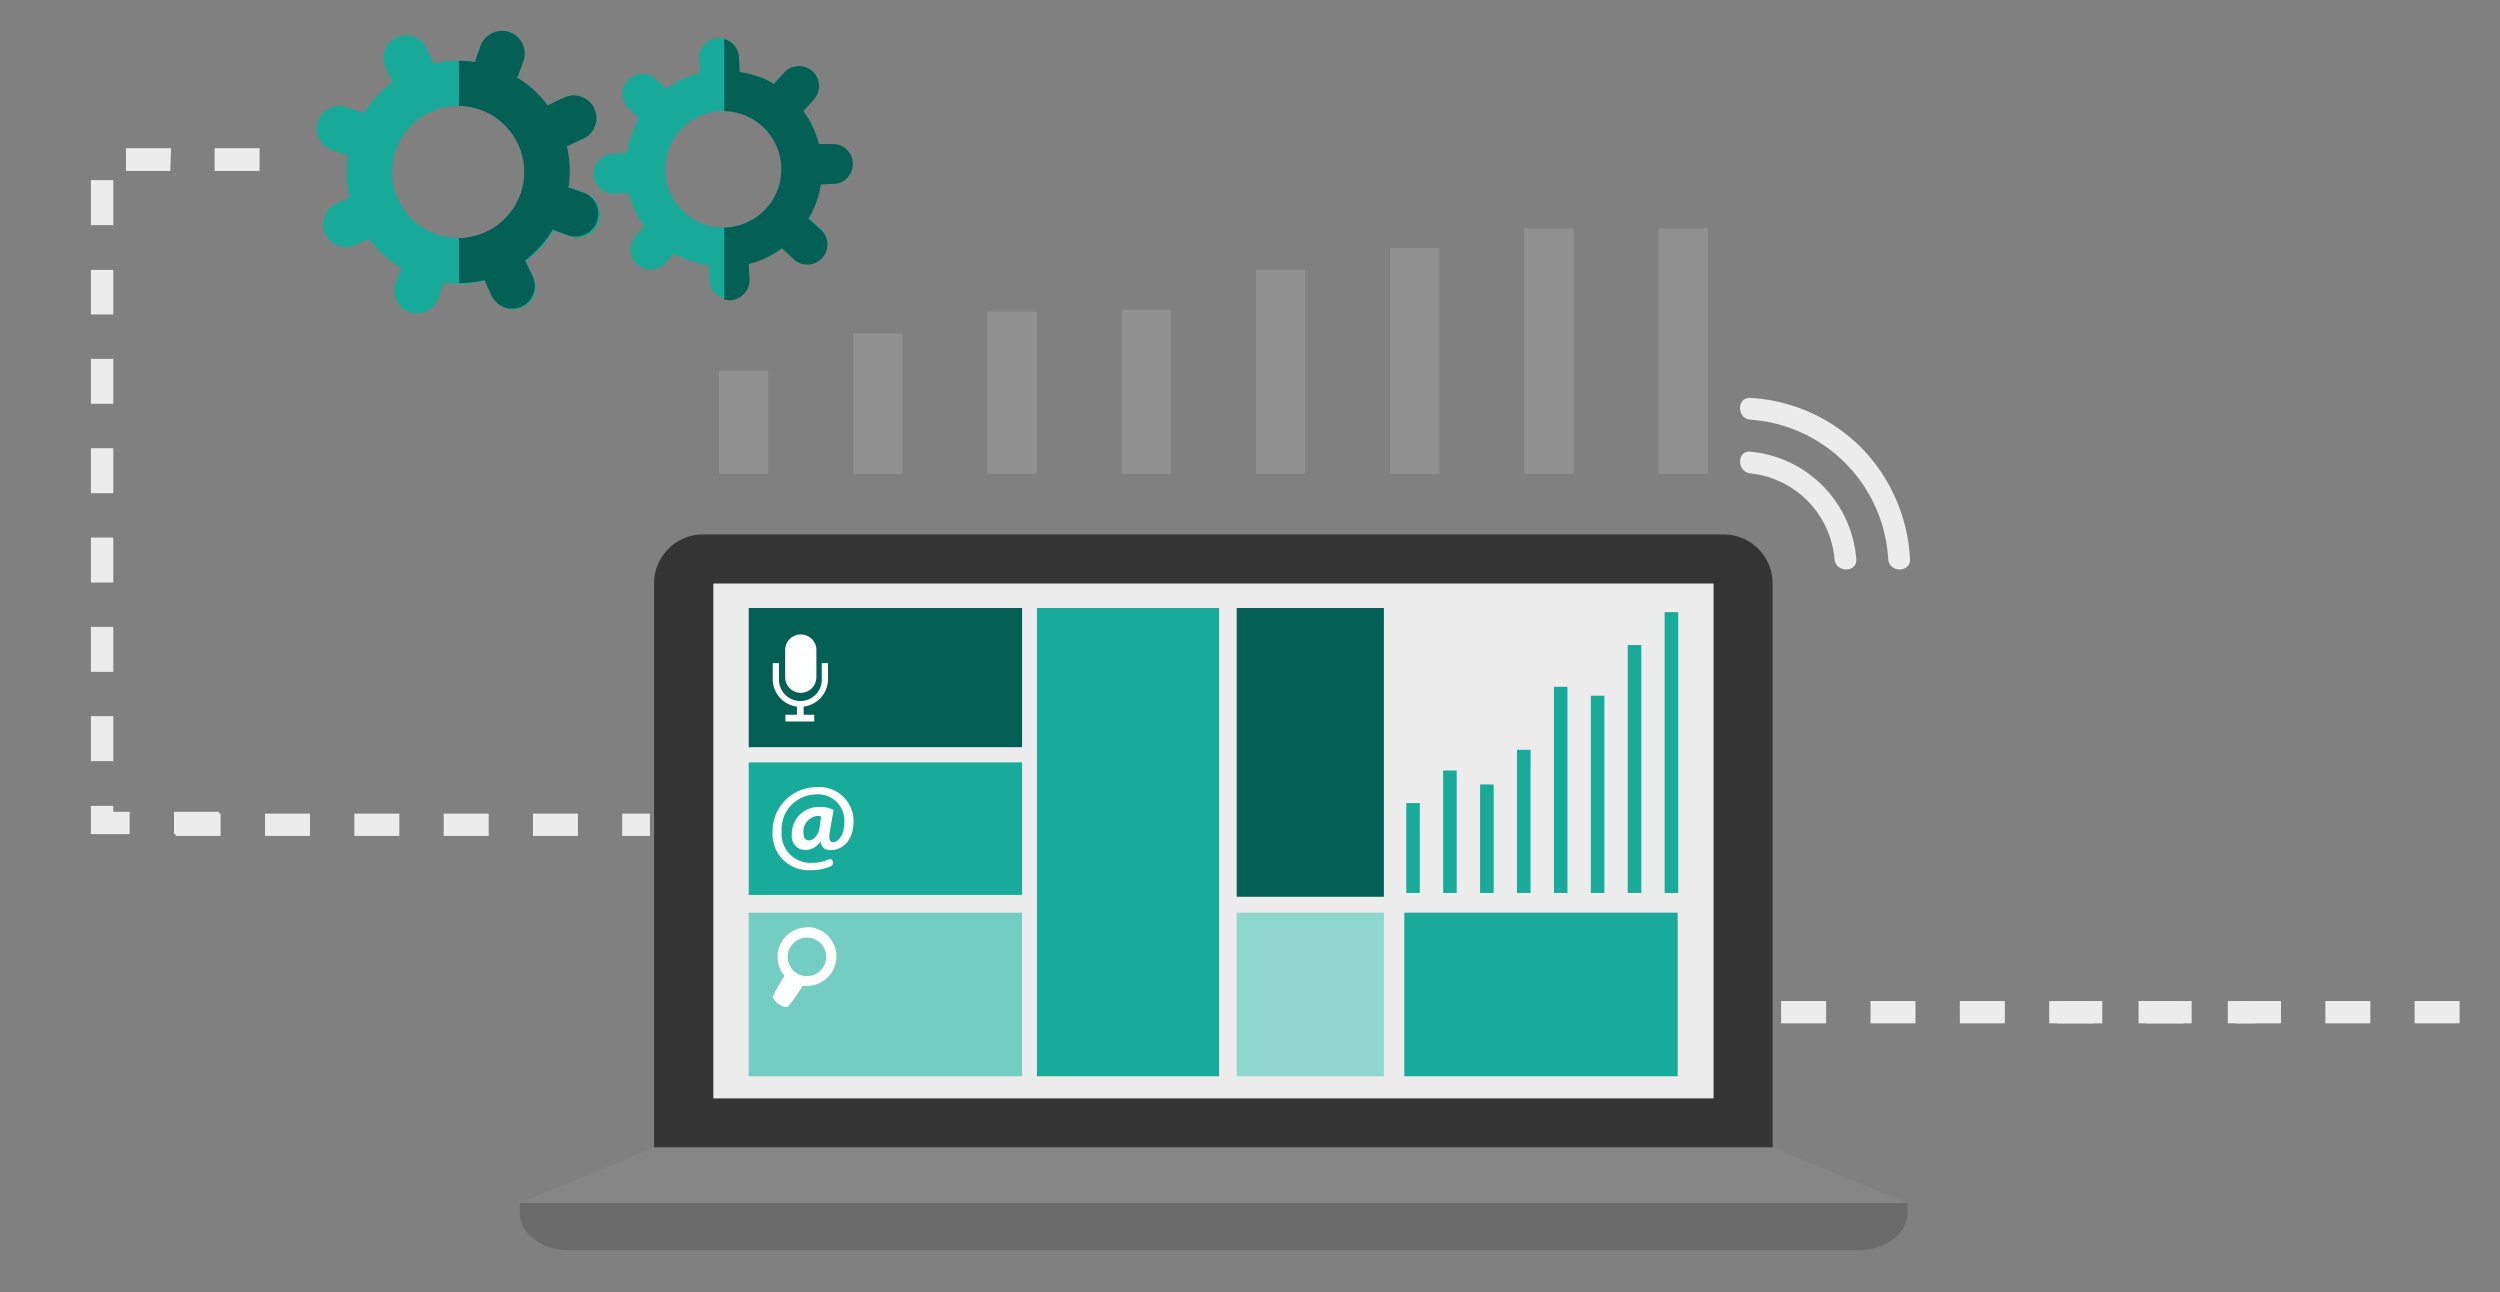 <svg xmlns="http://www.w3.org/2000/svg" viewBox="0 0 277.84 143.59"><rect x="0" y="0" width="277.84" height="143.59" fill="#808080" stroke="none"/><defs><style>.cls-1{fill:#ececec;}.cls-2{fill:#353535;}.cls-11,.cls-2,.cls-3,.cls-4{fill-rule:evenodd;}.cls-3{fill:#6b6b6b;}.cls-4{fill:#858585;}.cls-5{fill:#045f54;}.cls-6{fill:#18ab9a;}.cls-7{fill:#74cdc2;}.cls-8{fill:#90d7ce;}.cls-9{fill:#919191;}.cls-10,.cls-11{fill:#fff;}</style></defs><g id="DESIGNED_BY_FREEPIK" data-name="DESIGNED BY FREEPIK"><path class="cls-1" d="M24.34,92.7h-5V90.22h5Zm-9.93,0H10.1V89.56h2.49v.66h1.82Zm-1.82-8.11H10.1v-5h2.49Zm0-9.92H10.1v-5h2.49Zm0-9.93H10.1v-5h2.49Zm0-9.93H10.1v-5h2.49Zm0-9.93H10.1v-5h2.49Zm0-9.93H10.1V30h2.49Zm0-9.93H10.1v-5h2.49ZM28.85,19h-5V16.47h5Zm-9.92,0H14V16.47h5Z"/><path class="cls-2" d="M197,127.53V64.85a5.46,5.46,0,0,0-5.46-5.46H78.15a5.46,5.46,0,0,0-5.46,5.46v62.68Z"/><rect class="cls-1" x="79.28" y="64.85" width="111.16" height="57.22"/><path class="cls-3" d="M212,134.86V133.7H57.77v1.16c0,2.26,2.44,4.08,5.46,4.08H206.49C209.5,138.94,212,137.12,212,134.86Z"/><polygon class="cls-4" points="57.77 133.7 72.69 127.53 197.03 127.53 211.95 133.7 57.77 133.7"/><rect class="cls-5" x="83.21" y="67.57" width="30.38" height="15.47"/><rect class="cls-6" x="83.21" y="84.73" width="30.38" height="14.73"/><rect class="cls-5" x="137.44" y="67.57" width="16.36" height="32.09"/><rect class="cls-7" x="83.21" y="101.43" width="30.38" height="18.18"/><rect class="cls-6" x="156.07" y="101.43" width="30.38" height="18.18"/><rect class="cls-6" x="115.24" y="67.57" width="20.25" height="52.04"/><rect class="cls-8" x="137.44" y="101.43" width="16.36" height="18.18"/><polygon class="cls-6" points="185 68.03 185 88.5 185 94.94 185 99.24 186.51 99.24 186.51 94.84 186.51 88.34 186.51 68.03 185 68.03"/><polygon class="cls-6" points="156.29 92.94 156.29 98.53 156.29 99.24 157.79 99.24 157.79 98.35 157.79 92.68 157.79 89.25 156.29 89.25 156.29 92.94"/><polygon class="cls-6" points="160.39 92.21 160.39 97.99 160.39 99.24 161.89 99.24 161.89 97.72 161.89 91.93 161.89 85.63 160.39 85.63 160.39 92.21"/><polygon class="cls-6" points="164.49 91.43 164.49 97.09 164.49 99.24 166 99.24 166 96.75 166 91.14 166 87.18 164.49 87.18 164.49 91.43"/><polygon class="cls-6" points="168.59 90.67 168.59 96.27 168.59 99.24 170.1 99.24 170.1 96.04 170.1 90.43 170.1 83.33 168.59 83.33 168.59 90.67"/><polygon class="cls-6" points="172.7 90.04 172.7 95.7 172.7 99.24 174.2 99.24 174.2 95.54 174.2 89.83 174.2 76.33 172.7 76.33 172.7 90.04"/><polygon class="cls-6" points="176.8 89.48 176.8 95.33 176.8 99.24 178.3 99.24 178.3 95.23 178.3 89.29 178.3 77.32 176.8 77.32 176.8 89.48"/><polygon class="cls-6" points="180.9 88.98 180.9 95.11 180.9 99.24 182.41 99.24 182.41 95.06 182.41 88.8 182.41 71.69 180.9 71.69 180.9 88.98"/><polygon class="cls-9" points="184.33 25.38 184.33 43.27 184.33 48.9 184.33 52.65 189.8 52.65 189.8 48.8 189.8 43.12 189.8 25.38 184.33 25.38"/><polygon class="cls-9" points="79.92 45.43 79.92 51.83 79.92 52.65 85.39 52.65 85.39 51.63 85.39 45.13 85.39 41.22 79.92 41.22 79.92 45.43"/><polygon class="cls-9" points="94.83 44.6 94.83 51.22 94.83 52.65 100.3 52.65 100.3 50.91 100.3 44.28 100.3 37.06 94.83 37.06 94.83 44.6"/><polygon class="cls-9" points="109.75 40.99 109.75 49.44 109.75 52.65 115.22 52.65 115.22 48.94 115.22 40.55 115.22 34.64 109.75 34.64 109.75 40.99"/><polygon class="cls-9" points="124.67 42.84 124.67 49.25 124.67 52.65 130.13 52.65 130.13 48.98 130.13 42.57 130.13 34.43 124.67 34.43 124.67 42.84"/><polygon class="cls-9" points="139.58 43.56 139.58 49.15 139.58 52.65 145.05 52.65 145.05 49 145.05 43.35 145.05 30.01 139.58 30.01 139.58 43.56"/><polygon class="cls-9" points="154.5 41.48 154.5 48.17 154.5 52.65 159.97 52.65 159.97 48.06 159.97 41.26 159.97 27.55 154.5 27.55 154.5 41.48"/><polygon class="cls-9" points="169.41 42.49 169.41 48.56 169.41 52.65 174.88 52.65 174.88 48.51 174.88 42.31 174.88 25.38 169.41 25.38 169.41 42.49"/><path class="cls-10" d="M92.64,90a3.64,3.64,0,0,0-1.58-.33A3,3,0,0,0,88,92.75a1.52,1.52,0,0,0,1.49,1.72,2,2,0,0,0,1.71-1h0a1,1,0,0,0,1.14,1c1.43,0,2.52-1.22,2.52-3.16a3.78,3.78,0,0,0-4-3.83,4.9,4.9,0,0,0-5,5A4,4,0,0,0,90,96.71a5.38,5.38,0,0,0,2.42-.48.45.45,0,0,0,.13-.5.36.36,0,0,0-.37-.27,4.27,4.27,0,0,1-1.92.43,3.21,3.21,0,0,1-3.39-3.48,3.86,3.86,0,0,1,3.8-4.12,2.92,2.92,0,0,1,3.17,3.06c0,1.53-.72,2.26-1.29,2.24-.37,0-.46-.37-.33-1.15Zm-1.56,2c-.12.76-.64,1.39-1.13,1.39s-.66-.32-.66-.82a1.75,1.75,0,0,1,1.56-1.89,1.43,1.43,0,0,1,.41.06Z"/><path class="cls-11" d="M89.68,103.07a3.27,3.27,0,0,0-2.49,5.39,14.16,14.16,0,0,0-1.31,2.34,1.65,1.65,0,0,0,.74.84,1.43,1.43,0,0,0,.92.27,19.31,19.31,0,0,0,1.65-2.34,2.63,2.63,0,0,0,.49,0,3.27,3.27,0,0,0,0-6.54Zm0,5.41a2.14,2.14,0,1,1,2.14-2.14A2.14,2.14,0,0,1,89.68,108.48Z"/><path class="cls-10" d="M89,77a1.74,1.74,0,0,0,1.73-1.74V72.12a1.74,1.74,0,0,0-3.47,0v3.16A1.74,1.74,0,0,0,89,77Z"/><path class="cls-10" d="M91.33,73.7v1.83a2.38,2.38,0,1,1-4.76,0V73.7h-.69v1.83a3.08,3.08,0,0,0,2.69,3v.9H87.29v.75h3.2v-.75H89.31v-.9a3.08,3.08,0,0,0,2.71-3V73.7Z"/><path class="cls-6" d="M92.71,16,91.23,16l-.23,0a10.67,10.67,0,0,0-1.74-3.7c.06,0,.13-.07.18-.13l1-1.1a2.22,2.22,0,1,0-3.29-3l-1,1.09s-.06.12-.1.17A10.88,10.88,0,0,0,82.2,8c0-.06,0-.11,0-.17l-.07-1.48a2.22,2.22,0,1,0-4.44.21L77.77,8s0,.09,0,.13A10.87,10.87,0,0,0,74,9.9L74,9.81l-1.09-1a2.23,2.23,0,1,0-3,3.3l1.1,1,.06,0a10.8,10.8,0,0,0-1.42,3.91h-.06l-1.49.07a2.22,2.22,0,0,0,.21,4.44l1.48-.07h.06a11,11,0,0,0,1.79,3.76s0,0-.06,0l-1,1.1a2.23,2.23,0,0,0,3.29,3l1-1.1,0-.09a11,11,0,0,0,3.9,1.38.62.62,0,0,0,0,.13l.07,1.48a2.22,2.22,0,0,0,4.44-.2l-.07-1.49a1,1,0,0,0,0-.16,10.83,10.83,0,0,0,3.7-1.77s.07.11.12.15l1.09,1a2.23,2.23,0,1,0,3-3.29l-1.1-1a1.18,1.18,0,0,0-.19-.11,10.92,10.92,0,0,0,1.39-3.84h.22l1.49-.07A2.23,2.23,0,0,0,92.71,16Zm-12,9.28a6.48,6.48,0,1,1,6.18-6.78A6.47,6.47,0,0,1,80.71,25.24Z"/><path class="cls-6" d="M65,21.47l-1.58-.57a2.17,2.17,0,0,0-.25,0A12.22,12.22,0,0,0,63,16.24a2.34,2.34,0,0,0,.24-.09l1.52-.71a2.52,2.52,0,1,0-2.14-4.56l-1.52.71-.22.13a12,12,0,0,0-3.42-3.11,2.53,2.53,0,0,0,.13-.22l.58-1.58A2.52,2.52,0,1,0,53.41,5.1l-.57,1.58c0,.07,0,.14,0,.21a12.38,12.38,0,0,0-4.65.18,1.27,1.27,0,0,0-.06-.18l-.71-1.52a2.52,2.52,0,0,0-4.57,2.14L43.54,9l.07.12a12.38,12.38,0,0,0-3.17,3.45l-.1-.07L38.76,12A2.52,2.52,0,1,0,37,16.71l1.58.57.09,0a12.23,12.23,0,0,0,.2,4.7l-.07,0-1.52.71a2.52,2.52,0,0,0,2.14,4.56L41,26.59l.06,0a12.23,12.23,0,0,0,3.5,3.16.35.35,0,0,0,0,.08l-.57,1.58a2.52,2.52,0,1,0,4.74,1.71l.57-1.58s0-.08,0-.12a12.29,12.29,0,0,0,4.67-.23s0,.09,0,.13l.72,1.53a2.52,2.52,0,1,0,4.56-2.14l-.71-1.53-.1-.15a12.51,12.51,0,0,0,3.11-3.47,1.22,1.22,0,0,0,.19.12l1.58.57A2.52,2.52,0,0,0,65,21.47Zm-11,4.31A7.35,7.35,0,1,1,57.6,16,7.35,7.35,0,0,1,54.07,25.78Z"/><path class="cls-5" d="M65,21.47l-1.58-.57a2.17,2.17,0,0,0-.25,0A12.22,12.22,0,0,0,63,16.24a2.34,2.34,0,0,0,.24-.09l1.52-.71a2.52,2.52,0,1,0-2.14-4.56l-1.52.71-.22.13a12,12,0,0,0-3.42-3.11,2.53,2.53,0,0,0,.13-.22l.58-1.58A2.52,2.52,0,1,0,53.41,5.1l-.57,1.58c0,.07,0,.14,0,.21A11.61,11.61,0,0,0,51,6.77v5a7.34,7.34,0,0,1,3,14,7.47,7.47,0,0,1-3,.69v5a12.25,12.25,0,0,0,2.88-.34s0,.09,0,.13l.72,1.53a2.52,2.52,0,1,0,4.56-2.14l-.71-1.53-.1-.15a12.51,12.51,0,0,0,3.11-3.47,1.22,1.22,0,0,0,.19.12l1.58.57A2.52,2.52,0,0,0,65,21.47Z"/><path class="cls-5" d="M92.71,16,91.23,16l-.23,0a10.67,10.67,0,0,0-1.74-3.7c.06,0,.13-.07.18-.13l1-1.1a2.22,2.22,0,1,0-3.29-3l-1,1.09s-.06.12-.1.17A10.88,10.88,0,0,0,82.2,8c0-.06,0-.11,0-.17l-.07-1.48a2.2,2.2,0,0,0-1.64-2v8a6.47,6.47,0,0,1,.21,12.93H80.5v8a2.12,2.12,0,0,0,.67.08A2.22,2.22,0,0,0,83.29,31l-.07-1.49a1,1,0,0,0,0-.16,10.83,10.83,0,0,0,3.7-1.77s.07.11.12.15l1.09,1a2.23,2.23,0,1,0,3-3.29l-1.1-1a1.18,1.18,0,0,0-.19-.11,10.92,10.92,0,0,0,1.39-3.84h.22l1.49-.07A2.23,2.23,0,0,0,92.71,16Z"/><path class="cls-1" d="M206.93,49.83a18.93,18.93,0,0,0-12.39-5.61c-1.55-.09-1.54,2.32,0,2.42a16.51,16.51,0,0,1,15.31,15.49c.08,1.54,2.5,1.55,2.42,0A19.09,19.09,0,0,0,206.93,49.83Z"/><path class="cls-1" d="M194.54,50.2c-1.55-.15-1.53,2.26,0,2.41a10.5,10.5,0,0,1,9.34,9.52c.13,1.54,2.54,1.55,2.42,0A13,13,0,0,0,194.54,50.2Z"/><path class="cls-1" d="M250.67,113.73h-3.08v-2.48h3.08Zm-8,0h-5v-2.48h5Zm-9.93,0h-5v-2.48h5Zm-9.93,0h-5v-2.48h5Zm-9.93,0h-5v-2.48h5Zm-9.93,0h-5v-2.48h5Z"/><path class="cls-1" d="M72.23,92.9H69.15V90.42h3.08Zm-8,0h-5V90.42h5Zm-9.92,0h-5V90.42h5Zm-9.93,0h-5V90.42h5Zm-9.93,0h-5V90.42h5Zm-9.93,0h-5V90.42h5Z"/><path class="cls-1" d="M273.35,113.73h-5v-2.48h5Zm-9.92,0h-5v-2.48h5Zm-9.93,0h-5v-2.48h5Zm-9.93,0h-5v-2.48h5Zm-9.93,0h-5v-2.48h5Z"/></g></svg>